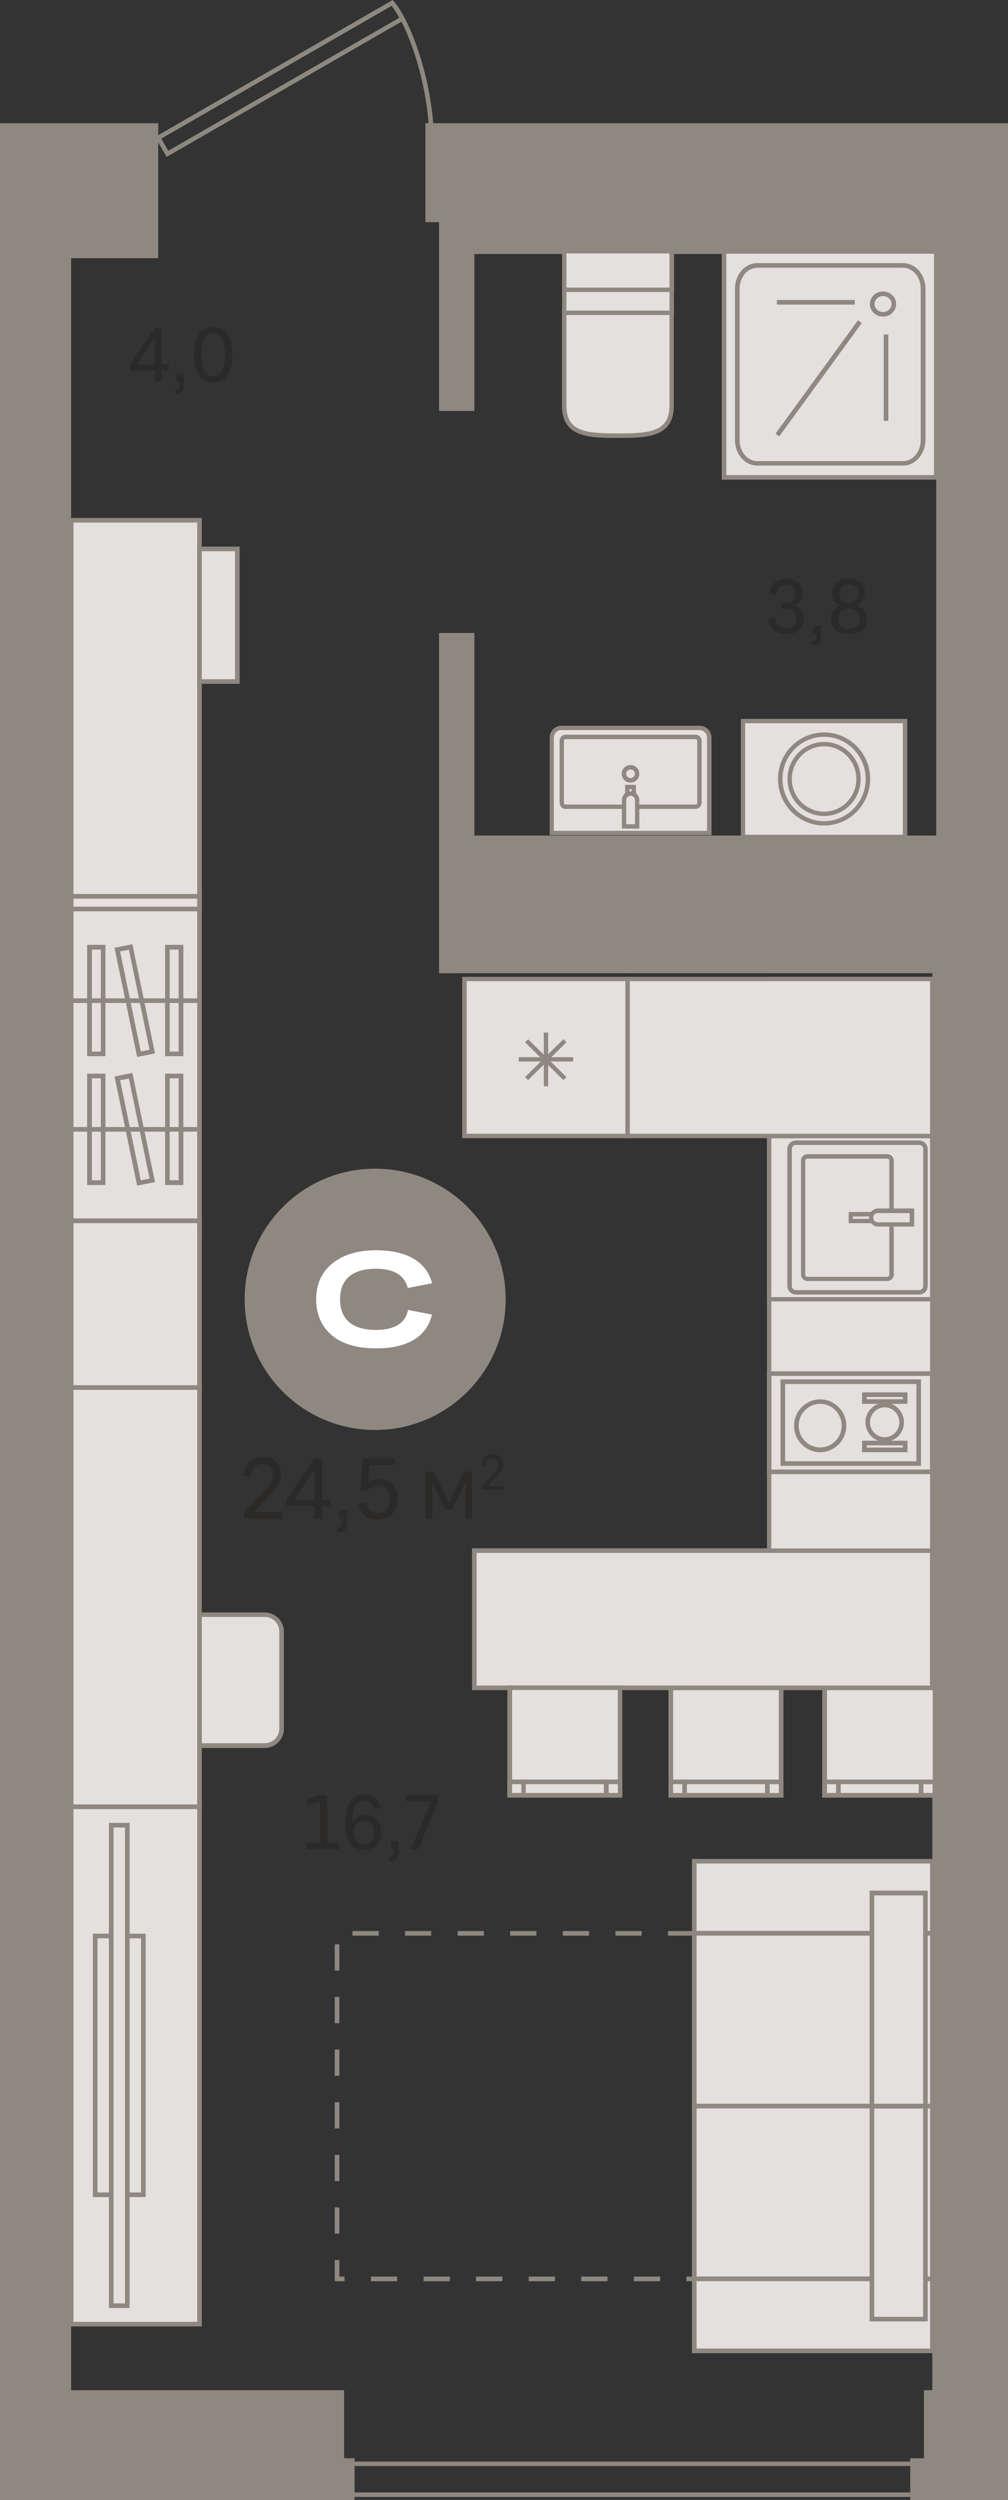 <?xml version="1.0" encoding="utf-8"?>
<!-- Generator: Adobe Illustrator 24.1.2, SVG Export Plug-In . SVG Version: 6.00 Build 0)  -->
<svg version="1.1" id="Слой_1" xmlns="http://www.w3.org/2000/svg" xmlns:xlink="http://www.w3.org/1999/xlink" x="0px" y="0px"
	 viewBox="0 0 721.8 1789.3" style="enable-background:new 0 0 721.8 1789.3;" xml:space="preserve">
<rect x="0" y="0" width="721.8" height="1789.3" fill="#333333" stroke="none"/>
<g>
	<path style="fill-rule:evenodd;clip-rule:evenodd;fill:#8F8880;" d="M0,88.2v1701.1h79.2h156.7h18v-30h-7.5v-48.7H50.9V184.8h62.4
		V88.2H92.8H70.7H29.1H0L0,88.2z M709.9,1789.3L709.9,1789.3l11.9,0v-78.7h0V696.5h0V598h0V233.3v-51.6h0V88.2h0h-88.1h-211h-98.4
		h-19.7V159h9.8v135.1h25.3V181.8h12.2h32.3h286.2v51.6v40.6V598H339.7V453h-25.3v145v30.3v68.2h353.2v934v59.7v20.4h-6v48.7h-9.8
		v30H709.9z"/>
	<rect y="952.6" style="fill-rule:evenodd;clip-rule:evenodd;fill:#8F8880;" width="1.6" height="80.1"/>
	<rect y="952.6" style="fill-rule:evenodd;clip-rule:evenodd;fill:#8F8880;" width="1.6" height="80.1"/>
	<rect x="0" y="192.7" style="fill-rule:evenodd;clip-rule:evenodd;fill:#8F8880;" width="1.6" height="237.8"/>
	<rect y="181.4" style="fill-rule:evenodd;clip-rule:evenodd;fill:#8F8880;" width="1.6" height="14.5"/>
	<rect y="427.4" style="fill-rule:evenodd;clip-rule:evenodd;fill:#8F8880;" width="1.6" height="14.5"/>
	<rect y="622" style="fill-rule:evenodd;clip-rule:evenodd;fill:#8F8880;" width="1.6" height="261.8"/>
	<rect y="732.5" style="fill-rule:evenodd;clip-rule:evenodd;fill:#8F8880;" width="1.6" height="122.5"/>
	<rect y="1084.1" style="fill-rule:evenodd;clip-rule:evenodd;fill:#8F8880;" width="1.6" height="162.2"/>
	<rect y="1292.8" style="fill-rule:evenodd;clip-rule:evenodd;fill:#8F8880;" width="1.6" height="119.9"/>
	<rect y="1409.6" style="fill-rule:evenodd;clip-rule:evenodd;fill:#8F8880;" width="1.6" height="300.7"/>
	<rect y="1524.8" style="fill-rule:evenodd;clip-rule:evenodd;fill:#8F8880;" width="1.7" height="73.6"/>
	<rect x="50.9" y="650.6" style="fill-rule:evenodd;clip-rule:evenodd;fill:#E3E0DD;" width="91.9" height="223.2"/>
	<path style="fill-rule:evenodd;clip-rule:evenodd;fill:#8F8880;" d="M52.6,872.1h88.6V652.2H52.6V872.1L52.6,872.1z M144.5,875.4
		H49.3V648.9h95.2V875.4z"/>
	<rect x="50.9" y="641.5" style="fill-rule:evenodd;clip-rule:evenodd;fill:#E3E0DD;" width="91.9" height="9.1"/>
	<path style="fill-rule:evenodd;clip-rule:evenodd;fill:#8F8880;" d="M52.6,648.9h88.6v-5.8H52.6V648.9L52.6,648.9z M144.5,652.2
		H49.3v-12.4h95.2V652.2z"/>
	<rect x="50.9" y="873.7" style="fill-rule:evenodd;clip-rule:evenodd;fill:#E3E0DD;" width="91.9" height="9.1"/>
	<path style="fill-rule:evenodd;clip-rule:evenodd;fill:#8F8880;" d="M52.6,881.2h88.6v-5.8H52.6V881.2L52.6,881.2z M144.5,884.5
		H49.3v-12.4h95.2V884.5z"/>
	<rect x="64.1" y="677.9" style="fill-rule:evenodd;clip-rule:evenodd;fill:#E3E0DD;" width="9.8" height="76.3"/>
	<path style="fill-rule:evenodd;clip-rule:evenodd;fill:#8F8880;" d="M65.8,752.6h6.4v-73h-6.4V752.6L65.8,752.6z M75.5,755.9H62.4
		v-79.7h13.1V755.9z"/>
	<rect x="119.9" y="677.9" style="fill-rule:evenodd;clip-rule:evenodd;fill:#E3E0DD;" width="9.8" height="76.3"/>
	<path style="fill-rule:evenodd;clip-rule:evenodd;fill:#8F8880;" d="M121.5,752.6h6.4v-73h-6.4V752.6L121.5,752.6z M131.3,755.9
		h-13.1v-79.7h13.1V755.9z"/>
	<polygon style="fill-rule:evenodd;clip-rule:evenodd;fill:#E3E0DD;" points="93.6,677.8 84,679.6 99.5,754.5 109.1,752.6 	"/>
	<path style="fill-rule:evenodd;clip-rule:evenodd;fill:#8F8880;" d="M86,680.9l14.8,71.6l6.3-1.2l-14.8-71.6L86,680.9L86,680.9z
		 M98.2,756.4L82,678.3l12.8-2.5l16.2,78.1L98.2,756.4z"/>
	<rect x="64.1" y="770.1" style="fill-rule:evenodd;clip-rule:evenodd;fill:#E3E0DD;" width="9.8" height="76.3"/>
	<path style="fill-rule:evenodd;clip-rule:evenodd;fill:#8F8880;" d="M65.8,844.7h6.4v-73h-6.4V844.7L65.8,844.7z M75.5,848.1H62.4
		v-79.7h13.1V848.1z"/>
	<rect x="119.9" y="770.1" style="fill-rule:evenodd;clip-rule:evenodd;fill:#E3E0DD;" width="9.8" height="76.3"/>
	<path style="fill-rule:evenodd;clip-rule:evenodd;fill:#8F8880;" d="M121.5,844.7h6.4v-73h-6.4V844.7L121.5,844.7z M131.3,848.1
		h-13.1v-79.7h13.1V848.1z"/>
	<polygon style="fill-rule:evenodd;clip-rule:evenodd;fill:#E3E0DD;" points="93.6,769.9 84,771.8 99.5,846.6 109.1,844.7 	"/>
	<path style="fill-rule:evenodd;clip-rule:evenodd;fill:#8F8880;" d="M86,773.1l14.8,71.6l6.3-1.2l-14.8-71.6L86,773.1L86,773.1z
		 M98.2,848.5L82,770.4l12.8-2.5l16.2,78.1L98.2,848.5z"/>
	<rect x="50.9" y="714.5" style="fill-rule:evenodd;clip-rule:evenodd;fill:#8F8880;" width="91.9" height="3.3"/>
	<rect x="50.9" y="806.6" style="fill-rule:evenodd;clip-rule:evenodd;fill:#8F8880;" width="91.9" height="3.3"/>
	<rect x="50.9" y="873.7" style="fill-rule:evenodd;clip-rule:evenodd;fill:#E3E0DD;" width="91.9" height="119.3"/>
	<path style="fill-rule:evenodd;clip-rule:evenodd;fill:#8F8880;" d="M52.6,991.4h88.6v-116H52.6V991.4L52.6,991.4z M144.5,994.7
		H49.3V872.1h95.2V994.7z"/>
	<rect x="50.9" y="372.4" style="fill-rule:evenodd;clip-rule:evenodd;fill:#E3E0DD;" width="91.9" height="269.1"/>
	<path style="fill-rule:evenodd;clip-rule:evenodd;fill:#8F8880;" d="M52.6,639.8h88.6V374H52.6V639.8L52.6,639.8z M144.5,643.1
		H49.3V370.7h95.2V643.1z"/>
	<rect x="142.8" y="392.8" style="fill-rule:evenodd;clip-rule:evenodd;fill:#E3E0DD;" width="27.1" height="94.9"/>
	<path style="fill-rule:evenodd;clip-rule:evenodd;fill:#8F8880;" d="M144.5,486.1h23.8v-91.6h-23.8V486.1L144.5,486.1z
		 M171.6,489.4h-30.4v-98.2h30.4V489.4z"/>
	<rect x="50.9" y="1293" style="fill-rule:evenodd;clip-rule:evenodd;fill:#E3E0DD;" width="91.9" height="370.3"/>
	<path style="fill-rule:evenodd;clip-rule:evenodd;fill:#8F8880;" d="M52.6,1661.7h88.6v-367H52.6V1661.7L52.6,1661.7z M144.5,1665
		H49.2v-373.6h95.3V1665z"/>
	<rect x="68.2" y="1385.6" style="fill-rule:evenodd;clip-rule:evenodd;fill:#E3E0DD;" width="34.5" height="185.2"/>
	<path style="fill-rule:evenodd;clip-rule:evenodd;fill:#8F8880;" d="M69.8,1569.1H101v-181.9H69.8V1569.1L69.8,1569.1z
		 M104.3,1572.4H66.5v-188.5h37.8V1572.4z"/>
	<rect x="79.6" y="1306.2" style="fill-rule:evenodd;clip-rule:evenodd;fill:#E3E0DD;" width="11.5" height="343.9"/>
	<path style="fill-rule:evenodd;clip-rule:evenodd;fill:#8F8880;" d="M81.3,1648.5h8.2v-340.6h-8.2V1648.5L81.3,1648.5z
		 M92.8,1651.8H78v-347.2h14.8V1651.8z"/>
	<rect x="480.3" y="1207.9" style="fill-rule:evenodd;clip-rule:evenodd;fill:#E3E0DD;" width="79" height="77"/>
	<path style="fill-rule:evenodd;clip-rule:evenodd;fill:#8F8880;" d="M482,1283.2h75.7v-73.7H482V1283.2L482,1283.2z M561,1286.5
		h-82.3v-80.3H561V1286.5z"/>
	<rect x="480.3" y="1275.3" style="fill-rule:evenodd;clip-rule:evenodd;fill:#E3E0DD;" width="9.9" height="9.6"/>
	<path style="fill-rule:evenodd;clip-rule:evenodd;fill:#8F8880;" d="M482,1283.2h6.6v-6.3H482V1283.2L482,1283.2z M491.9,1286.5
		h-13.2v-12.9h13.2V1286.5z"/>
	<rect x="549.4" y="1275.3" style="fill-rule:evenodd;clip-rule:evenodd;fill:#E3E0DD;" width="9.9" height="9.6"/>
	<path style="fill-rule:evenodd;clip-rule:evenodd;fill:#8F8880;" d="M551.1,1283.2h6.6v-6.3h-6.6V1283.2L551.1,1283.2z M561,1286.5
		h-13.2v-12.9H561V1286.5z"/>
	<rect x="490.2" y="1275.3" style="fill-rule:evenodd;clip-rule:evenodd;fill:#E3E0DD;" width="59.2" height="9.6"/>
	<path style="fill-rule:evenodd;clip-rule:evenodd;fill:#8F8880;" d="M491.9,1283.2h55.9v-6.3h-55.9V1283.2L491.9,1283.2z
		 M551.1,1286.5h-62.5v-12.9h62.5V1286.5z"/>
	<rect x="590.5" y="1207.9" style="fill-rule:evenodd;clip-rule:evenodd;fill:#E3E0DD;" width="79" height="77"/>
	<path style="fill-rule:evenodd;clip-rule:evenodd;fill:#8F8880;" d="M592.2,1283.2h75.7v-73.7h-75.7V1283.2L592.2,1283.2z
		 M671.1,1286.5h-82.3v-80.3h82.3V1286.5z"/>
	<rect x="590.5" y="1275.3" style="fill-rule:evenodd;clip-rule:evenodd;fill:#E3E0DD;" width="9.9" height="9.6"/>
	<path style="fill-rule:evenodd;clip-rule:evenodd;fill:#8F8880;" d="M592.2,1283.2h6.6v-6.3h-6.6V1283.2L592.2,1283.2z M602,1286.5
		h-13.2v-12.9H602V1286.5z"/>
	<rect x="659.6" y="1275.3" style="fill-rule:evenodd;clip-rule:evenodd;fill:#E3E0DD;" width="9.9" height="9.6"/>
	<path style="fill-rule:evenodd;clip-rule:evenodd;fill:#8F8880;" d="M661.2,1283.2h6.6v-6.3h-6.6V1283.2L661.2,1283.2z
		 M671.1,1286.5h-13.2v-12.9h13.2V1286.5z"/>
	<rect x="600.4" y="1275.3" style="fill-rule:evenodd;clip-rule:evenodd;fill:#E3E0DD;" width="59.2" height="9.6"/>
	<path style="fill-rule:evenodd;clip-rule:evenodd;fill:#8F8880;" d="M602,1283.2h55.9v-6.3H602V1283.2L602,1283.2z M661.2,1286.5
		h-62.5v-12.9h62.5V1286.5z"/>
	<rect x="339.6" y="1109.7" style="fill-rule:evenodd;clip-rule:evenodd;fill:#E3E0DD;" width="328" height="98.2"/>
	<path style="fill-rule:evenodd;clip-rule:evenodd;fill:#8F8880;" d="M341.3,1206.3h324.6v-94.9H341.3V1206.3L341.3,1206.3z
		 M669.3,1209.6H338v-101.5h331.3V1209.6z"/>
	<rect x="365" y="1207.9" style="fill-rule:evenodd;clip-rule:evenodd;fill:#E3E0DD;" width="79" height="77"/>
	<path style="fill-rule:evenodd;clip-rule:evenodd;fill:#8F8880;" d="M366.7,1283.2h75.7v-73.7h-75.7V1283.2L366.7,1283.2z
		 M445.6,1286.5h-82.3v-80.3h82.3V1286.5z"/>
	<rect x="365" y="1275.3" style="fill-rule:evenodd;clip-rule:evenodd;fill:#E3E0DD;" width="9.9" height="9.6"/>
	<path style="fill-rule:evenodd;clip-rule:evenodd;fill:#8F8880;" d="M366.7,1283.2h6.6v-6.3h-6.6V1283.2L366.7,1283.2z
		 M376.5,1286.5h-13.2v-12.9h13.2V1286.5z"/>
	<rect x="434.1" y="1275.3" style="fill-rule:evenodd;clip-rule:evenodd;fill:#E3E0DD;" width="9.9" height="9.6"/>
	<path style="fill-rule:evenodd;clip-rule:evenodd;fill:#8F8880;" d="M435.8,1283.2h6.6v-6.3h-6.6V1283.2L435.8,1283.2z
		 M445.6,1286.5h-13.2v-12.9h13.2V1286.5z"/>
	<rect x="374.9" y="1275.3" style="fill-rule:evenodd;clip-rule:evenodd;fill:#E3E0DD;" width="59.2" height="9.6"/>
	<path style="fill-rule:evenodd;clip-rule:evenodd;fill:#8F8880;" d="M376.5,1283.2h55.9v-6.3h-55.9V1283.2L376.5,1283.2z
		 M435.8,1286.5h-62.5v-12.9h62.5V1286.5z"/>
	<rect x="332.6" y="700.6" style="fill-rule:evenodd;clip-rule:evenodd;fill:#E3E0DD;" width="116.8" height="112.4"/>
	<path style="fill-rule:evenodd;clip-rule:evenodd;fill:#8F8880;" d="M334.2,811.4h113.7V702.2H334.2V811.4L334.2,811.4z M451,814.6
		H331V699.1H451V814.6z"/>
	<rect x="371.5" y="756.6" style="fill-rule:evenodd;clip-rule:evenodd;fill:#8F8880;" width="38.9" height="3.1"/>
	<rect x="389.4" y="739" style="fill-rule:evenodd;clip-rule:evenodd;fill:#8F8880;" width="3.1" height="38.4"/>
	
		<rect x="389.4" y="738.9" transform="matrix(0.702 -0.712 0.712 0.702 -423.477 504.506)" style="fill-rule:evenodd;clip-rule:evenodd;fill:#8F8880;" width="3.1" height="38.6"/>
	
		<rect x="371.7" y="756.6" transform="matrix(0.712 -0.702 0.702 0.712 -419.82 493.05)" style="fill-rule:evenodd;clip-rule:evenodd;fill:#8F8880;" width="38.6" height="3.1"/>
	<rect x="550.8" y="700.6" style="fill-rule:evenodd;clip-rule:evenodd;fill:#E3E0DD;" width="116.8" height="409.1"/>
	<path style="fill-rule:evenodd;clip-rule:evenodd;fill:#8F8880;" d="M552.3,1108.2H666v-406H552.3V1108.2L552.3,1108.2z
		 M669.2,1111.3H549.2V699.1h119.9V1111.3z"/>
	<rect x="550.8" y="983" style="fill-rule:evenodd;clip-rule:evenodd;fill:#E3E0DD;" width="116.8" height="70.3"/>
	<path style="fill-rule:evenodd;clip-rule:evenodd;fill:#8F8880;" d="M552.4,1051.7h113.5v-67H552.4V1051.7L552.4,1051.7z
		 M669.2,1055H549.1v-73.6h120.1V1055z"/>
	<rect x="560.5" y="988.9" style="fill-rule:evenodd;clip-rule:evenodd;fill:#E3E0DD;" width="97.3" height="58.6"/>
	<path style="fill-rule:evenodd;clip-rule:evenodd;fill:#8F8880;" d="M562.2,1045.8h94v-55.3h-94V1045.8L562.2,1045.8z
		 M659.5,1049.1H558.9v-61.9h100.6V1049.1z"/>
	<path style="fill-rule:evenodd;clip-rule:evenodd;fill:#E3E0DD;" d="M587.3,1037.6c9.4,0,17-7.7,17-17.3c0-9.5-7.6-17.3-17-17.3
		c-9.4,0-17,7.7-17,17.3C570.3,1029.9,577.9,1037.6,587.3,1037.6z"/>
	<path style="fill-rule:evenodd;clip-rule:evenodd;fill:#8F8880;" d="M587.3,1004.7c-8.5,0-15.4,7-15.4,15.6
		c0,8.6,6.9,15.6,15.4,15.6s15.4-7,15.4-15.6C602.7,1011.8,595.8,1004.7,587.3,1004.7L587.3,1004.7z M587.3,1039.3
		c-10.3,0-18.7-8.5-18.7-18.9c0-10.4,8.4-18.9,18.7-18.9c10.3,0,18.7,8.5,18.7,18.9C606,1030.8,597.6,1039.3,587.3,1039.3z"/>
	<path style="fill-rule:evenodd;clip-rule:evenodd;fill:#E3E0DD;" d="M633.5,1030.2c6.7,0,12.2-5.5,12.2-12.3
		c0-6.8-5.4-12.3-12.2-12.3c-6.7,0-12.2,5.5-12.2,12.3C621.4,1024.7,626.8,1030.2,633.5,1030.2z"/>
	<path style="fill-rule:evenodd;clip-rule:evenodd;fill:#8F8880;" d="M633.5,1007.2c-5.8,0-10.5,4.8-10.5,10.7
		c0,5.9,4.7,10.7,10.5,10.7c5.8,0,10.5-4.8,10.5-10.7C644,1012,639.3,1007.2,633.5,1007.2L633.5,1007.2z M633.5,1031.9
		c-7.6,0-13.8-6.3-13.8-14c0-7.7,6.2-14,13.8-14c7.6,0,13.8,6.3,13.8,14C647.3,1025.6,641.1,1031.9,633.5,1031.9z"/>
	<rect x="618.9" y="998.2" style="fill-rule:evenodd;clip-rule:evenodd;fill:#E3E0DD;" width="29.2" height="4.9"/>
	<path style="fill-rule:evenodd;clip-rule:evenodd;fill:#8F8880;" d="M620.6,1001.4h25.9v-1.6h-25.9V1001.4L620.6,1001.4z
		 M649.8,1004.7h-32.5v-8.2h32.5V1004.7z"/>
	<rect x="618.9" y="1032.7" style="fill-rule:evenodd;clip-rule:evenodd;fill:#E3E0DD;" width="29.2" height="4.9"/>
	<path style="fill-rule:evenodd;clip-rule:evenodd;fill:#8F8880;" d="M620.6,1036h25.9v-1.6h-25.9V1036L620.6,1036z M649.8,1039.3
		h-32.5v-8.2h32.5V1039.3z"/>
	<rect x="550.8" y="813" style="fill-rule:evenodd;clip-rule:evenodd;fill:#E3E0DD;" width="116.8" height="116.8"/>
	<path style="fill-rule:evenodd;clip-rule:evenodd;fill:#8F8880;" d="M552.3,928.3H666V814.6H552.3V928.3L552.3,928.3z M669.2,931.4
		H549.2V811.4h119.9V931.4z"/>
	<path style="fill-rule:evenodd;clip-rule:evenodd;fill:#E3E0DD;" d="M565.4,920.5v-98.1c0-2.5,2-4.5,4.5-4.5h88.3
		c2.5,0,4.5,2,4.5,4.5v98.1c0,2.5-2,4.5-4.5,4.5h-88.3C567.4,924.9,565.4,922.9,565.4,920.5z"/>
	<path style="fill-rule:evenodd;clip-rule:evenodd;fill:#8F8880;" d="M569.9,819.4c-1.6,0-2.9,1.3-2.9,2.9v98.1
		c0,1.6,1.3,2.9,2.9,2.9h88.3c1.6,0,2.9-1.3,2.9-2.9v-98.1c0-1.6-1.3-2.9-2.9-2.9H569.9L569.9,819.4z M658.2,926.5h-88.3
		c-3.3,0-6.1-2.7-6.1-6.1v-98.1c0-3.3,2.7-6.1,6.1-6.1h88.3c3.3,0,6.1,2.7,6.1,6.1v98.1C664.3,923.8,661.6,926.5,658.2,926.5z"/>
	<path style="fill-rule:evenodd;clip-rule:evenodd;fill:#E3E0DD;" d="M638.4,912.2v-81.6c0-1.7-1.4-3-3-3h-57.2c-1.7,0-3,1.4-3,3
		v81.6c0,1.7,1.4,3,3,3h57.2C637,915.2,638.4,913.9,638.4,912.2z"/>
	<path style="fill-rule:evenodd;clip-rule:evenodd;fill:#8F8880;" d="M578.1,829.2c-0.8,0-1.5,0.7-1.5,1.5v81.6
		c0,0.8,0.7,1.5,1.5,1.5h57.2c0.8,0,1.5-0.7,1.5-1.5v-81.6c0-0.8-0.7-1.5-1.5-1.5H578.1L578.1,829.2z M635.4,916.8h-57.2
		c-2.5,0-4.6-2.1-4.6-4.6v-81.6c0-2.5,2.1-4.6,4.6-4.6h57.2c2.5,0,4.6,2.1,4.6,4.6v81.6C640,914.7,637.9,916.8,635.4,916.8z"/>
	<rect x="609.2" y="869" style="fill-rule:evenodd;clip-rule:evenodd;fill:#E3E0DD;" width="43.8" height="4.9"/>
	<path style="fill-rule:evenodd;clip-rule:evenodd;fill:#8F8880;" d="M610.7,872.3h40.7v-1.7h-40.7V872.3L610.7,872.3z M654.6,875.4
		h-46.9v-8h46.9V875.4z"/>
	<path style="fill-rule:evenodd;clip-rule:evenodd;fill:#E3E0DD;" d="M623.8,871.5L623.8,871.5c0-2.8,2.2-4.9,4.8-4.9H653v9.7h-24.4
		C625.9,876.3,623.8,874.1,623.8,871.5z"/>
	<path style="fill-rule:evenodd;clip-rule:evenodd;fill:#8F8880;" d="M628.6,868.1c-1.8,0-3.3,1.5-3.3,3.3v0.1
		c0,1.8,1.5,3.3,3.3,3.3h22.8v-6.6H628.6L628.6,868.1z M654.6,877.8h-25.9c-3.5,0-6.4-2.9-6.4-6.4v-0.1c0-3.5,2.9-6.4,6.4-6.4h25.9
		V877.8z"/>
	<rect x="449.4" y="700.6" style="fill-rule:evenodd;clip-rule:evenodd;fill:#E3E0DD;" width="218.2" height="112.4"/>
	<path style="fill-rule:evenodd;clip-rule:evenodd;fill:#8F8880;" d="M451,811.4H666V702.2H451V811.4L451,811.4z M669.2,814.6H447.8
		V699.1h221.3V814.6z"/>
	<rect x="518.4" y="179.9" style="fill-rule:evenodd;clip-rule:evenodd;fill:#E3E0DD;" width="152" height="161.8"/>
	<path style="fill-rule:evenodd;clip-rule:evenodd;fill:#8F8880;" d="M520.1,340h148.7V181.6H520.1V340L520.1,340z M672.1,343.3
		H516.8V178.3h155.3V343.3z"/>
	<path style="fill-rule:evenodd;clip-rule:evenodd;fill:#E3E0DD;" d="M660.9,206.5v108.5c0,9.1-6.4,16.5-14.3,16.5H542.2
		c-7.9,0-14.3-7.4-14.3-16.5V206.5c0-9.1,6.4-16.5,14.3-16.5h104.5C654.5,190,660.9,197.4,660.9,206.5z"/>
	<path style="fill-rule:evenodd;clip-rule:evenodd;fill:#8F8880;" d="M542.2,191.7c-7,0-12.6,6.7-12.6,14.9v108.5
		c0,8.2,5.7,14.9,12.6,14.9h104.5c7,0,12.6-6.7,12.6-14.9V206.5c0-8.2-5.7-14.9-12.6-14.9H542.2L542.2,191.7z M646.6,333.2H542.2
		c-8.8,0-15.9-8.2-15.9-18.2V206.5c0-10,7.2-18.2,15.9-18.2h104.5c8.8,0,16,8.2,16,18.2v108.5C662.6,325.1,655.4,333.2,646.6,333.2z
		"/>
	<path style="fill-rule:evenodd;clip-rule:evenodd;fill:#E3E0DD;" d="M632.3,224.9c-4.3,0-7.8-3.3-7.8-7.4c0-4.1,3.5-7.4,7.8-7.4
		c4.3,0,7.8,3.3,7.8,7.4C640.1,221.7,636.6,224.9,632.3,224.9z"/>
	<path style="fill-rule:evenodd;clip-rule:evenodd;fill:#8F8880;" d="M632.3,211.9c-3.4,0-6.1,2.6-6.1,5.7c0,3.1,2.7,5.7,6.1,5.7
		s6.1-2.6,6.1-5.7C638.4,214.5,635.7,211.9,632.3,211.9L632.3,211.9z M632.3,226.6c-5.2,0-9.4-4-9.4-9c0-5,4.2-9,9.4-9
		c5.2,0,9.4,4,9.4,9C641.7,222.6,637.5,226.6,632.3,226.6z"/>
	<rect x="556.3" y="214.7" style="fill-rule:evenodd;clip-rule:evenodd;fill:#8F8880;" width="55.8" height="3.3"/>
	<rect x="632.8" y="239.4" style="fill-rule:evenodd;clip-rule:evenodd;fill:#8F8880;" width="3.3" height="61.8"/>
	<polygon style="fill-rule:evenodd;clip-rule:evenodd;fill:#8F8880;" points="558,312.3 555.3,310.4 614.4,229.2 617.1,231.2 	"/>
	<path style="fill-rule:evenodd;clip-rule:evenodd;fill:#E3E0DD;" d="M481,223.9h-77v66.4c0,21,17.1,21.6,38.1,21.6h0.8
		c21,0,38.1-0.5,38.1-21.6V223.9z"/>
	<path style="fill-rule:evenodd;clip-rule:evenodd;fill:#8F8880;" d="M405.6,225.4v64.8c0,18.7,13.8,20,36.5,20h0.8
		c22.7,0,36.5-1.3,36.5-20v-64.8H405.6L405.6,225.4z M442.9,313.4h-0.8c-19.5,0-39.7,0-39.7-23.1v-68h80.1v68
		C482.6,313.4,462.4,313.4,442.9,313.4z"/>
	<rect x="404" y="179.9" style="fill-rule:evenodd;clip-rule:evenodd;fill:#E3E0DD;" width="77" height="44"/>
	<path style="fill-rule:evenodd;clip-rule:evenodd;fill:#8F8880;" d="M405.6,222.3h73.8v-40.9h-73.8V222.3L405.6,222.3z
		 M482.6,225.4h-80.1v-47.1h80.1V225.4z"/>
	<rect x="404" y="179.9" style="fill-rule:evenodd;clip-rule:evenodd;fill:#E3E0DD;" width="77" height="27.5"/>
	<path style="fill-rule:evenodd;clip-rule:evenodd;fill:#8F8880;" d="M405.6,205.8h73.8v-24.4h-73.8V205.8L405.6,205.8z M482.6,209
		h-80.1v-30.6h80.1V209z"/>
	<path style="fill-rule:evenodd;clip-rule:evenodd;fill:#E3E0DD;" d="M501,521h-98.9c-3.8,0-6.9,3.1-6.9,6.9v68.2h112.7v-68.2
		C507.9,524.1,504.8,521,501,521z"/>
	<path style="fill-rule:evenodd;clip-rule:evenodd;fill:#8F8880;" d="M396.7,594.6h109.6v-66.7c0-3-2.4-5.4-5.4-5.4h-98.9
		c-3,0-5.4,2.4-5.4,5.4V594.6L396.7,594.6z M509.5,597.7H393.6v-69.8c0-4.7,3.8-8.5,8.5-8.5H501c4.7,0,8.5,3.8,8.5,8.5V597.7z"/>
	<path style="fill-rule:evenodd;clip-rule:evenodd;fill:#E3E0DD;" d="M405,577.4h93.1c1.5,0,2.8-1.3,2.8-2.9v-44.1
		c0-1.6-1.2-2.9-2.8-2.9H405c-1.5,0-2.8,1.3-2.8,2.9v44.1C402.2,576.1,403.5,577.4,405,577.4z"/>
	<path style="fill-rule:evenodd;clip-rule:evenodd;fill:#8F8880;" d="M405,529c-0.7,0-1.2,0.6-1.2,1.3v44.1c0,0.8,0.5,1.4,1.2,1.4
		h93.1c0.7,0,1.2-0.6,1.2-1.4v-44.1c0-0.7-0.5-1.3-1.2-1.3H405L405,529z M498.1,578.9H405c-2.4,0-4.3-2-4.3-4.5v-44.1
		c0-2.5,1.9-4.5,4.3-4.5h93.1c2.4,0,4.3,2,4.3,4.5v44.1C502.4,576.9,500.5,578.9,498.1,578.9z"/>
	<rect x="449.2" y="563.3" style="fill-rule:evenodd;clip-rule:evenodd;fill:#E3E0DD;" width="4.7" height="28.2"/>
	<path style="fill-rule:evenodd;clip-rule:evenodd;fill:#8F8880;" d="M450.7,589.9h1.6v-25.1h-1.6V589.9L450.7,589.9z M455.4,593
		h-7.8v-31.3h7.8V593z"/>
	<path style="fill-rule:evenodd;clip-rule:evenodd;fill:#E3E0DD;" d="M451.5,568L451.5,568c2.7,0,4.7,2.1,4.7,4.7v18.8h-9.4v-18.8
		C446.8,570,448.9,568,451.5,568z"/>
	<path style="fill-rule:evenodd;clip-rule:evenodd;fill:#8F8880;" d="M448.4,589.9h6.3v-17.3c0-1.7-1.4-3.1-3.1-3.1h-0.1
		c-1.7,0-3.1,1.4-3.1,3.1V589.9L448.4,589.9z M457.8,593h-12.5v-20.4c0-3.4,2.8-6.2,6.2-6.2h0.1c3.4,0,6.2,2.8,6.2,6.2V593z"/>
	<path style="fill-rule:evenodd;clip-rule:evenodd;fill:#E3E0DD;" d="M456.2,553.9c0-2.6-2.1-4.7-4.7-4.7c-2.6,0-4.7,2.1-4.7,4.7
		c0,2.6,2.1,4.7,4.7,4.7C454.1,558.6,456.2,556.5,456.2,553.9z"/>
	<path style="fill-rule:evenodd;clip-rule:evenodd;fill:#8F8880;" d="M451.5,550.7c-1.7,0-3.1,1.4-3.1,3.1c0,1.7,1.4,3.1,3.1,3.1
		c1.7,0,3.1-1.4,3.1-3.1C454.7,552.1,453.3,550.7,451.5,550.7L451.5,550.7z M451.5,560.1c-3.5,0-6.3-2.8-6.3-6.3
		c0-3.5,2.8-6.3,6.3-6.3c3.5,0,6.3,2.8,6.3,6.3C457.8,557.3,455,560.1,451.5,560.1z"/>
	<rect x="532.1" y="516" style="fill-rule:evenodd;clip-rule:evenodd;fill:#E3E0DD;" width="116.1" height="82.9"/>
	<path style="fill-rule:evenodd;clip-rule:evenodd;fill:#8F8880;" d="M533.6,597.4h112.9v-79.8H533.6V597.4L533.6,597.4z
		 M649.7,600.6H530.5v-86.1h119.2V600.6z"/>
	<ellipse style="fill-rule:evenodd;clip-rule:evenodd;fill:#E3E0DD;" cx="590.1" cy="557.5" rx="31.4" ry="31.7"/>
	<path style="fill-rule:evenodd;clip-rule:evenodd;fill:#8F8880;" d="M590.1,527.3c-16.4,0-29.8,13.5-29.8,30.2
		c0,16.6,13.4,30.2,29.8,30.2c16.4,0,29.8-13.5,29.8-30.2C619.9,540.9,606.5,527.3,590.1,527.3L590.1,527.3z M590.1,590.8
		c-18.2,0-33-14.9-33-33.3c0-18.4,14.8-33.3,33-33.3c18.2,0,33,14.9,33,33.3C623,575.9,608.3,590.8,590.1,590.8z"/>
	<path style="fill-rule:evenodd;clip-rule:evenodd;fill:#E3E0DD;" d="M590.1,582.4c13.6,0,24.7-11.2,24.7-24.9
		c0-13.8-11-24.9-24.7-24.9c-13.6,0-24.7,11.2-24.7,24.9C565.4,571.3,576.5,582.4,590.1,582.4z"/>
	<path style="fill-rule:evenodd;clip-rule:evenodd;fill:#8F8880;" d="M590.1,534.1c-12.7,0-23.1,10.5-23.1,23.4
		c0,12.9,10.4,23.4,23.1,23.4c12.7,0,23.1-10.5,23.1-23.4C613.2,544.6,602.8,534.1,590.1,534.1L590.1,534.1z M590.1,584
		c-14.5,0-26.2-11.9-26.2-26.5c0-14.6,11.8-26.5,26.2-26.5c14.5,0,26.2,11.9,26.2,26.5C616.3,572.1,604.6,584,590.1,584z"/>
	<rect x="721.8" y="434.4" style="fill-rule:evenodd;clip-rule:evenodd;fill:#E3E0DD;" width="0" height="161.8"/>
	<rect x="720.2" y="432.7" style="fill-rule:evenodd;clip-rule:evenodd;fill:#8F8880;" width="1.7" height="165.1"/>
	<rect x="721.8" y="903.5" style="fill-rule:evenodd;clip-rule:evenodd;fill:#E3E0DD;" width="0" height="77"/>
	<rect x="720.2" y="901.8" style="fill-rule:evenodd;clip-rule:evenodd;fill:#8F8880;" width="1.7" height="80.3"/>
	<rect x="721.8" y="903.5" style="fill-rule:evenodd;clip-rule:evenodd;fill:#E3E0DD;" width="0" height="9.6"/>
	<rect x="720.2" y="901.8" style="fill-rule:evenodd;clip-rule:evenodd;fill:#8F8880;" width="1.7" height="12.9"/>
	<rect x="721.8" y="1216.4" style="fill-rule:evenodd;clip-rule:evenodd;fill:#E3E0DD;" width="0" height="137.2"/>
	<rect x="720.1" y="1214.7" style="fill-rule:evenodd;clip-rule:evenodd;fill:#8F8880;" width="1.7" height="140.5"/>
	<rect x="721.8" y="1079.2" style="fill-rule:evenodd;clip-rule:evenodd;fill:#E3E0DD;" width="0" height="137.2"/>
	<rect x="720.1" y="1077.5" style="fill-rule:evenodd;clip-rule:evenodd;fill:#8F8880;" width="1.7" height="140.5"/>
	<polygon style="fill-rule:evenodd;clip-rule:evenodd;fill:#E3E0DD;" points="721.8,1361.3 721.8,1361.2 721.8,1351.5 721.8,1351.4 
			"/>
	<path style="fill-rule:evenodd;clip-rule:evenodd;fill:#8F8880;" d="M721.8,1364.3v-15.8c-1.1,0.8-1.7,1.9-1.7,3v9.8
		C720.1,1362.4,720.8,1363.4,721.8,1364.3z"/>
	<polygon style="fill-rule:evenodd;clip-rule:evenodd;fill:#E3E0DD;" points="721.8,1071.5 721.8,1071.5 721.8,1081.3 721.8,1081.3 
			"/>
	<path style="fill-rule:evenodd;clip-rule:evenodd;fill:#8F8880;" d="M721.8,1084.3v-15.8c-1.1,0.8-1.7,1.9-1.7,3v9.8
		C720.1,1082.4,720.8,1083.5,721.8,1084.3z"/>
	<rect x="721.8" y="1387.3" style="fill-rule:evenodd;clip-rule:evenodd;fill:#E3E0DD;" width="0" height="270.1"/>
	<rect x="720.1" y="1385.7" style="fill-rule:evenodd;clip-rule:evenodd;fill:#8F8880;" width="1.7" height="273.5"/>
	<rect x="721.8" y="694.6" style="fill-rule:evenodd;clip-rule:evenodd;fill:#E3E0DD;" width="0" height="116.8"/>
	<rect x="720.2" y="693" style="fill-rule:evenodd;clip-rule:evenodd;fill:#8F8880;" width="1.6" height="119.9"/>
	<path style="fill-rule:evenodd;clip-rule:evenodd;fill:#E3E0DD;" d="M120.1,1155.6h69.4c6.7,0,12.2,5.5,12.2,12.2v69.4
		c0,6.7-5.5,12.2-12.2,12.2h-69.4c-6.7,0-12.2-5.5-12.2-12.2v-69.4C107.9,1161.1,113.4,1155.6,120.1,1155.6z"/>
	<path style="fill-rule:evenodd;clip-rule:evenodd;fill:#8F8880;" d="M120.1,1157.2c-5.8,0-10.5,4.7-10.5,10.5v69.4
		c0,5.8,4.7,10.5,10.5,10.5h69.4c5.8,0,10.5-4.7,10.5-10.5v-69.4c0-5.8-4.7-10.5-10.5-10.5H120.1L120.1,1157.2z M189.5,1251h-69.4
		c-7.6,0-13.8-6.2-13.8-13.8v-69.4c0-7.6,6.2-13.8,13.8-13.8h69.4c7.6,0,13.8,6.2,13.8,13.8v69.4
		C203.3,1244.8,197.1,1251,189.5,1251z"/>
	<rect x="50.9" y="993" style="fill-rule:evenodd;clip-rule:evenodd;fill:#E3E0DD;" width="91.9" height="300"/>
	<path style="fill-rule:evenodd;clip-rule:evenodd;fill:#8F8880;" d="M52.6,1291.4h88.6V994.7H52.6V1291.4L52.6,1291.4z
		 M144.5,1294.7H49.3V991.4h95.2V1294.7z"/>
	<path style="fill-rule:evenodd;clip-rule:evenodd;fill:#8F8880;" d="M115.5,99.2l5,8.7l165.4-95.2c-1.8-3.3-3.7-6.2-5.5-8.5
		L115.5,99.2L115.5,99.2z M119.3,112.3L111.1,98L281.2,0l0.9,1c13.4,15.8,28.4,61,28.5,97.9h-3.3c-0.1-29-9.4-63.1-19.8-83.4
		L119.3,112.3z"/>
	<path style="fill-rule:evenodd;clip-rule:evenodd;fill:#2B2A29;" d="M152.6,269.4c2.8,0,5-1.3,6.4-3.9c1.4-2.6,2.2-6.5,2.2-11.6
		c0-5.1-0.7-8.9-2.2-11.6c-1.4-2.6-3.6-3.9-6.4-3.9c-2.7,0-4.9,1.3-6.3,3.9c-1.5,2.6-2.2,6.5-2.2,11.6c0,5.1,0.7,9,2.2,11.6
		C147.7,268.1,149.8,269.4,152.6,269.4L152.6,269.4z M152.6,273.7c-4.4,0-7.7-1.7-10.1-5.2c-2.4-3.4-3.6-8.3-3.6-14.6
		c0-6.3,1.2-11.2,3.6-14.7c2.4-3.4,5.8-5.1,10.1-5.1c4.4,0,7.8,1.7,10.2,5.1c2.4,3.4,3.6,8.3,3.6,14.7c0,6.3-1.2,11.2-3.6,14.6
		C160.4,271.9,157,273.7,152.6,273.7L152.6,273.7z M126.4,267.5h5.3v7c0,2.7-0.5,4.5-1.4,5.5c-1,1-2.5,1.5-4.8,1.6l-0.3-2.9
		c1.3,0,2.2-0.2,2.6-0.7c0.5-0.5,0.7-1.5,0.7-3v-1.8h-2.1V267.5L126.4,267.5z M98.1,260.9h12.8v-19.1L98.1,260.9L98.1,260.9z
		 M115.7,273.1h-4.8V265H93.1v-3.9l17.8-26.5h4.8v26.3h5.2v4.1h-5.2V273.1z"/>
	<path style="fill-rule:evenodd;clip-rule:evenodd;fill:#2B2A29;" d="M607.9,450c2.5,0,4.4-0.6,5.7-1.9c1.4-1.3,2.1-3,2.1-5.3
		c0-2.3-0.7-4-2.1-5.3c-1.4-1.3-3.3-1.9-5.7-1.9c-2.5,0-4.4,0.6-5.7,1.9c-1.4,1.3-2,3-2,5.3c0,2.2,0.7,4,2,5.3
		C603.5,449.4,605.4,450,607.9,450L607.9,450z M614.8,424.9c0-2.1-0.6-3.8-1.8-5c-1.2-1.2-2.9-1.8-5.1-1.8c-2.1,0-3.8,0.6-5,1.8
		c-1.2,1.2-1.8,2.8-1.8,5c0,2.1,0.6,3.7,1.8,4.8c1.2,1.2,2.9,1.7,5,1.7c2.2,0,3.9-0.6,5.1-1.7C614.2,428.5,614.8,426.9,614.8,424.9
		L614.8,424.9z M607.9,453.8c-4.1,0-7.3-1-9.6-2.9c-2.2-1.9-3.4-4.6-3.4-7.9c0-2.3,0.6-4.3,1.8-5.9c1.2-1.7,2.9-2.9,5.1-3.7
		c-1.8-0.8-3.3-1.9-4.3-3.5c-1-1.5-1.5-3.4-1.5-5.5c0-3.1,1-5.6,3.1-7.5c2.1-1.9,5-2.8,8.6-2.8c3.7,0,6.5,0.9,8.6,2.8
		c2.1,1.9,3.1,4.3,3.1,7.5c0,2.1-0.5,4-1.5,5.5c-1,1.5-2.4,2.7-4.2,3.5c2.2,0.8,3.9,2,5.1,3.7c1.2,1.7,1.8,3.7,1.8,6
		c0,3.3-1.1,5.9-3.4,7.9C615.2,452.9,612,453.8,607.9,453.8L607.9,453.8z M582.6,447.7h5.3v7c0,2.7-0.5,4.5-1.4,5.5
		c-1,1-2.5,1.5-4.8,1.6l-0.3-2.9c1.3,0,2.2-0.2,2.6-0.7c0.5-0.5,0.7-1.5,0.7-3v-1.8h-2.1V447.7L582.6,447.7z M575.4,442.8
		c0,3.4-1.1,6.1-3.3,8.1c-2.2,1.9-5.2,2.9-8.9,2.9c-3.7,0-6.7-0.9-9-2.7c-2.3-1.8-3.7-4.6-4.1-8.4l4.8-0.9c0.6,5.2,3.3,7.8,8.1,7.8
		c2.3,0,4-0.6,5.3-1.9c1.3-1.2,1.9-3,1.9-5.2c0-2.2-0.6-3.9-1.8-5.1c-1.2-1.2-2.9-1.8-5.1-1.8h-3.8v-4.1h3.7c2,0,3.5-0.6,4.6-1.7
		c1.1-1.2,1.7-2.8,1.7-4.9c0-2-0.6-3.6-1.7-4.7c-1.2-1.1-2.8-1.7-5-1.7c-2,0-3.7,0.6-5,1.9c-1.3,1.3-2.1,3.2-2.4,5.6l-4.7-1
		c0.5-3.4,1.8-6,4-7.9c2.2-1.9,5-2.9,8.4-2.9c3.5,0,6.3,0.9,8.4,2.6c2.1,1.8,3.1,4.2,3.1,7.3c0,2.3-0.5,4.3-1.5,5.8
		c-1,1.6-2.5,2.7-4.4,3.4C573.2,434.8,575.4,437.9,575.4,442.8z"/>
	<path style="fill-rule:evenodd;clip-rule:evenodd;fill:#2B2A29;" d="M313.7,1289.2l-14.1,34.2h-5.4l14.4-34.2h-18v-4.3h23.2V1289.2
		L313.7,1289.2z M280,1317.8h5.3v7c0,2.7-0.5,4.5-1.4,5.5c-1,1-2.5,1.5-4.8,1.6l-0.3-2.9c1.3,0,2.2-0.2,2.6-0.7
		c0.5-0.5,0.7-1.5,0.7-3v-1.8H280V1317.8L280,1317.8z M260.7,1319.8c2.3,0,4.1-0.8,5.4-2.3c1.3-1.5,2-3.5,2-6.1
		c0-2.6-0.6-4.6-1.9-6.1c-1.3-1.5-3.1-2.2-5.5-2.2c-1.5,0-2.8,0.3-3.9,1c-1.2,0.7-2.1,1.6-2.7,2.7c-0.7,1.1-1,2.4-1,3.9
		c0,2.8,0.7,5,2.1,6.7C256.5,1318.9,258.4,1319.8,260.7,1319.8L260.7,1319.8z M247.1,1304.7c0-6.6,1.2-11.7,3.6-15.2
		c2.4-3.5,5.8-5.2,10.3-5.2c3,0,5.5,0.8,7.5,2.5c2,1.7,3.4,4,4,7.1l-4.8,1c-0.9-4.2-3.2-6.3-6.9-6.3c-2.8,0-5,1.3-6.4,3.8
		c-1.4,2.5-2.2,6.4-2.3,11.7c0.9-1.5,2.2-2.8,3.8-3.7c1.6-0.9,3.5-1.3,5.6-1.3c3.5,0,6.2,1.1,8.3,3.3c2.1,2.2,3.1,5.2,3.1,8.9
		c0,2.6-0.5,4.8-1.5,6.7c-1,1.9-2.5,3.3-4.3,4.4c-1.8,1-4,1.5-6.5,1.5c-4.4,0-7.8-1.7-10.1-5
		C248.3,1315.6,247.1,1310.9,247.1,1304.7L247.1,1304.7z M219.6,1323.4v-4.3h9.7v-29.6l-9.2,2.2v-4.5l9.5-2.3h4.7v34.2h8.6v4.3
		H219.6z"/>
	<path style="fill-rule:evenodd;clip-rule:evenodd;fill:#8F8880;" d="M362.1,929.9c0,51.6-41.8,93.5-93.5,93.5
		c-51.6,0-93.4-41.8-93.4-93.5c0-51.6,41.8-93.5,93.4-93.5C320.3,836.4,362.1,878.2,362.1,929.9z"/>
	<path style="fill-rule:evenodd;clip-rule:evenodd;fill:#2C2A28;" d="M345,1063.5l8.3-8.9c1.4-1.5,2.3-2.7,2.8-3.7
		c0.5-1,0.8-2.1,0.8-3.2c0-1.4-0.4-2.4-1.1-3.1c-0.7-0.7-1.8-1.1-3.1-1.1c-1.5,0-2.7,0.5-3.5,1.4c-0.8,0.9-1.3,2.3-1.3,4.1l-3.2-0.5
		c0.2-2.5,1-4.4,2.4-5.8c1.4-1.4,3.4-2,5.8-2c2.3,0,4.2,0.6,5.5,1.9c1.3,1.3,2,3,2,5.1c0,1.1-0.2,2.1-0.5,3
		c-0.3,0.9-0.8,1.9-1.5,2.8c-0.7,1-1.7,2.1-2.9,3.3l-6.3,6.8h11.6v2.8H345V1063.5L345,1063.5z M309.6,1087h-4.8v-33.8h6.1l10.6,22.5
		l10.4-22.5h6.1v33.8h-4.8v-26.4l-9.3,19.9H319l-9.4-19.7V1087L309.6,1087z M270.5,1087.6c-3.8,0-6.8-0.9-9.2-2.8
		c-2.4-1.9-3.9-4.6-4.6-8.3l5.5-1.1c0.5,2.4,1.4,4.2,2.8,5.5c1.4,1.2,3.2,1.9,5.5,1.9c2.7,0,4.8-0.9,6.2-2.5
		c1.5-1.7,2.2-4.1,2.2-7.2c0-3.2-0.7-5.7-2.1-7.4c-1.4-1.8-3.4-2.6-6-2.6c-3.4,0-6,1.4-7.8,4.2l-4.9-0.6l1.6-23.1h23v4.8h-18.2
		l-1.1,13.2c2.2-2,5-3,8.4-3c3.9,0,7,1.3,9.4,3.8c2.3,2.5,3.5,6.1,3.5,10.6c0,4.6-1.3,8.3-3.9,10.8
		C278.2,1086.3,274.8,1087.6,270.5,1087.6L270.5,1087.6z M242.6,1080.7h6v7.9c0,3-0.5,5.1-1.6,6.2c-1.1,1.1-2.9,1.7-5.4,1.8
		l-0.3-3.3c1.5,0,2.4-0.3,3-0.8c0.5-0.6,0.8-1.7,0.8-3.4v-2.1h-2.4V1080.7L242.6,1080.7z M210.6,1073.2h14.5v-21.6L210.6,1073.2
		L210.6,1073.2z M230.5,1087h-5.4v-9.2h-20.1v-4.4l20.1-29.9h5.5v29.7h5.8v4.6h-5.8V1087L230.5,1087z M175,1082.2l14.2-15.2
		c2.3-2.5,3.9-4.6,4.8-6.4c0.9-1.8,1.3-3.6,1.3-5.5c0-2.3-0.6-4.1-1.9-5.4c-1.3-1.3-3.1-1.9-5.4-1.9c-2.6,0-4.6,0.8-6,2.4
		c-1.5,1.6-2.2,4-2.3,7l-5.5-0.9c0.3-4.3,1.7-7.6,4.1-9.9c2.5-2.3,5.8-3.5,9.9-3.5c4,0,7.2,1.1,9.5,3.2c2.3,2.2,3.5,5.1,3.5,8.8
		c0,1.8-0.3,3.5-0.8,5.1c-0.5,1.6-1.4,3.2-2.6,4.8c-1.2,1.7-2.8,3.6-4.9,5.7l-10.8,11.6H202v4.8h-27V1082.2z"/>
	<path style="fill-rule:evenodd;clip-rule:evenodd;fill:#FFFFFF;" d="M226.4,929.9c0-10.7,3.8-19.3,11.5-25.6
		c7.7-6.3,18.1-9.5,31.3-9.5c11.1,0,20.1,2,26.9,6c6.8,4,11.3,9.9,13.3,17.6l-17.4,3.4c-2.4-9.2-10-13.8-22.8-13.8
		c-8.4,0-14.8,1.9-19.2,5.6c-4.3,3.7-6.5,9.2-6.5,16.3c0,7.1,2.2,12.6,6.5,16.3c4.4,3.7,10.7,5.6,19.2,5.6c13.4,0,21.1-4.8,23-14.3
		l17.1,3.3c-1.8,7.9-6.2,14-13,18.1c-6.9,4.1-15.9,6.1-27.1,6.1c-13.5,0-24.1-3.1-31.6-9.4C230.2,949.3,226.4,940.7,226.4,929.9z"/>
	<path style="fill-rule:evenodd;clip-rule:evenodd;fill:#8F8880;" d="M0,1783.8h721.8v3.2H0V1783.8L0,1783.8z M721.8,1764.9H0v-3.2
		h721.8V1764.9z"/>
	<polygon style="fill-rule:evenodd;clip-rule:evenodd;fill:#E3E0DD;" points="721.8,1384.2 721.8,1367.7 721.8,1367.6 721.8,1384.2 
			"/>
	<path style="fill-rule:evenodd;clip-rule:evenodd;fill:#8F8880;" d="M721.8,1387.8V1364c-1,0.9-1.7,2.2-1.7,3.6v16.5
		C720.2,1385.6,720.8,1386.9,721.8,1387.8z"/>
	<rect x="721.8" y="946.4" style="fill-rule:evenodd;clip-rule:evenodd;fill:#E3E0DD;" width="0" height="121.8"/>
	<rect x="720.1" y="944.8" style="fill-rule:evenodd;clip-rule:evenodd;fill:#8F8880;" width="1.7" height="125.1"/>
	<rect x="497.1" y="1507.3" style="fill-rule:evenodd;clip-rule:evenodd;fill:#E3E0DD;" width="170.5" height="175.2"/>
	<path style="fill-rule:evenodd;clip-rule:evenodd;fill:#8F8880;" d="M498.8,1680.8h167.2v-171.9H498.8V1680.8L498.8,1680.8z
		 M669.2,1684.1H495.5v-178.5h173.8V1684.1z"/>
	<rect x="497.1" y="1332.1" style="fill-rule:evenodd;clip-rule:evenodd;fill:#E3E0DD;" width="170.5" height="175.2"/>
	<path style="fill-rule:evenodd;clip-rule:evenodd;fill:#8F8880;" d="M498.8,1505.6h167.2v-171.9H498.8V1505.6L498.8,1505.6z
		 M669.2,1508.9H495.5v-178.5h173.8V1508.9z"/>
	<rect x="497.1" y="1507.3" style="fill-rule:evenodd;clip-rule:evenodd;fill:#E3E0DD;" width="170.5" height="123.6"/>
	<path style="fill-rule:evenodd;clip-rule:evenodd;fill:#8F8880;" d="M498.8,1629.2h167.2v-120.3H498.8V1629.2L498.8,1629.2z
		 M669.2,1632.6H495.5v-127h173.8V1632.6z"/>
	<rect x="497.1" y="1383.6" style="fill-rule:evenodd;clip-rule:evenodd;fill:#E3E0DD;" width="170.5" height="123.6"/>
	<path style="fill-rule:evenodd;clip-rule:evenodd;fill:#8F8880;" d="M498.8,1505.6h167.2v-120.3H498.8V1505.6L498.8,1505.6z
		 M669.2,1508.9H495.5v-127h173.8V1508.9z"/>
	<rect x="624.4" y="1507.3" style="fill-rule:evenodd;clip-rule:evenodd;fill:#E3E0DD;" width="38.3" height="152.5"/>
	<path style="fill-rule:evenodd;clip-rule:evenodd;fill:#8F8880;" d="M626,1658.1h35v-149.1h-35V1658.1L626,1658.1z M664.3,1661.4
		h-41.6v-155.8h41.6V1661.4z"/>
	<rect x="624.4" y="1354.8" style="fill-rule:evenodd;clip-rule:evenodd;fill:#E3E0DD;" width="38.3" height="152.5"/>
	<path style="fill-rule:evenodd;clip-rule:evenodd;fill:#8F8880;" d="M626,1505.6h35v-149.1h-35V1505.6L626,1505.6z M664.3,1508.9
		h-41.6v-155.8h41.6V1508.9z"/>
	<path style="fill-rule:evenodd;clip-rule:evenodd;fill:#8F8880;" d="M271.2,1385.3h-18.8v-3.3h18.8V1385.3L271.2,1385.3z
		 M308.8,1385.3H290v-3.3h18.8V1385.3L308.8,1385.3z M346.5,1385.3h-18.8v-3.3h18.8V1385.3L346.5,1385.3z M384.1,1385.3h-18.8v-3.3
		h18.8V1385.3L384.1,1385.3z M421.8,1385.3H403v-3.3h18.8V1385.3L421.8,1385.3z M459.5,1385.3h-18.8v-3.3h18.8V1385.3L459.5,1385.3z
		 M497.1,1385.3h-18.8v-3.3h18.8V1385.3L497.1,1385.3z M243,1410.3h-3.3v-18.8h3.3V1410.3L243,1410.3z M243,1448h-3.3v-18.8h3.3
		V1448L243,1448z M243,1485.6h-3.3v-18.8h3.3V1485.6L243,1485.6z M243,1523.3h-3.3v-18.8h3.3V1523.3L243,1523.3z M243,1561h-3.3
		v-18.8h3.3V1561L243,1561z M243,1598.6h-3.3v-18.8h3.3V1598.6L243,1598.6z M246.7,1632.6h-7v-15.1h3.3v11.8h3.7V1632.6
		L246.7,1632.6z M284.4,1632.6h-18.8v-3.3h18.8V1632.6L284.4,1632.6z M322.1,1632.6h-18.8v-3.3h18.8V1632.6L322.1,1632.6z
		 M359.7,1632.6h-18.8v-3.3h18.8V1632.6L359.7,1632.6z M397.4,1632.6h-18.8v-3.3h18.8V1632.6L397.4,1632.6z M435,1632.6h-18.8v-3.3
		H435V1632.6L435,1632.6z M472.7,1632.6h-18.8v-3.3h18.8V1632.6L472.7,1632.6z M497.1,1632.6h-5.6v-3.3h5.6V1632.6z"/>
</g>
</svg>
